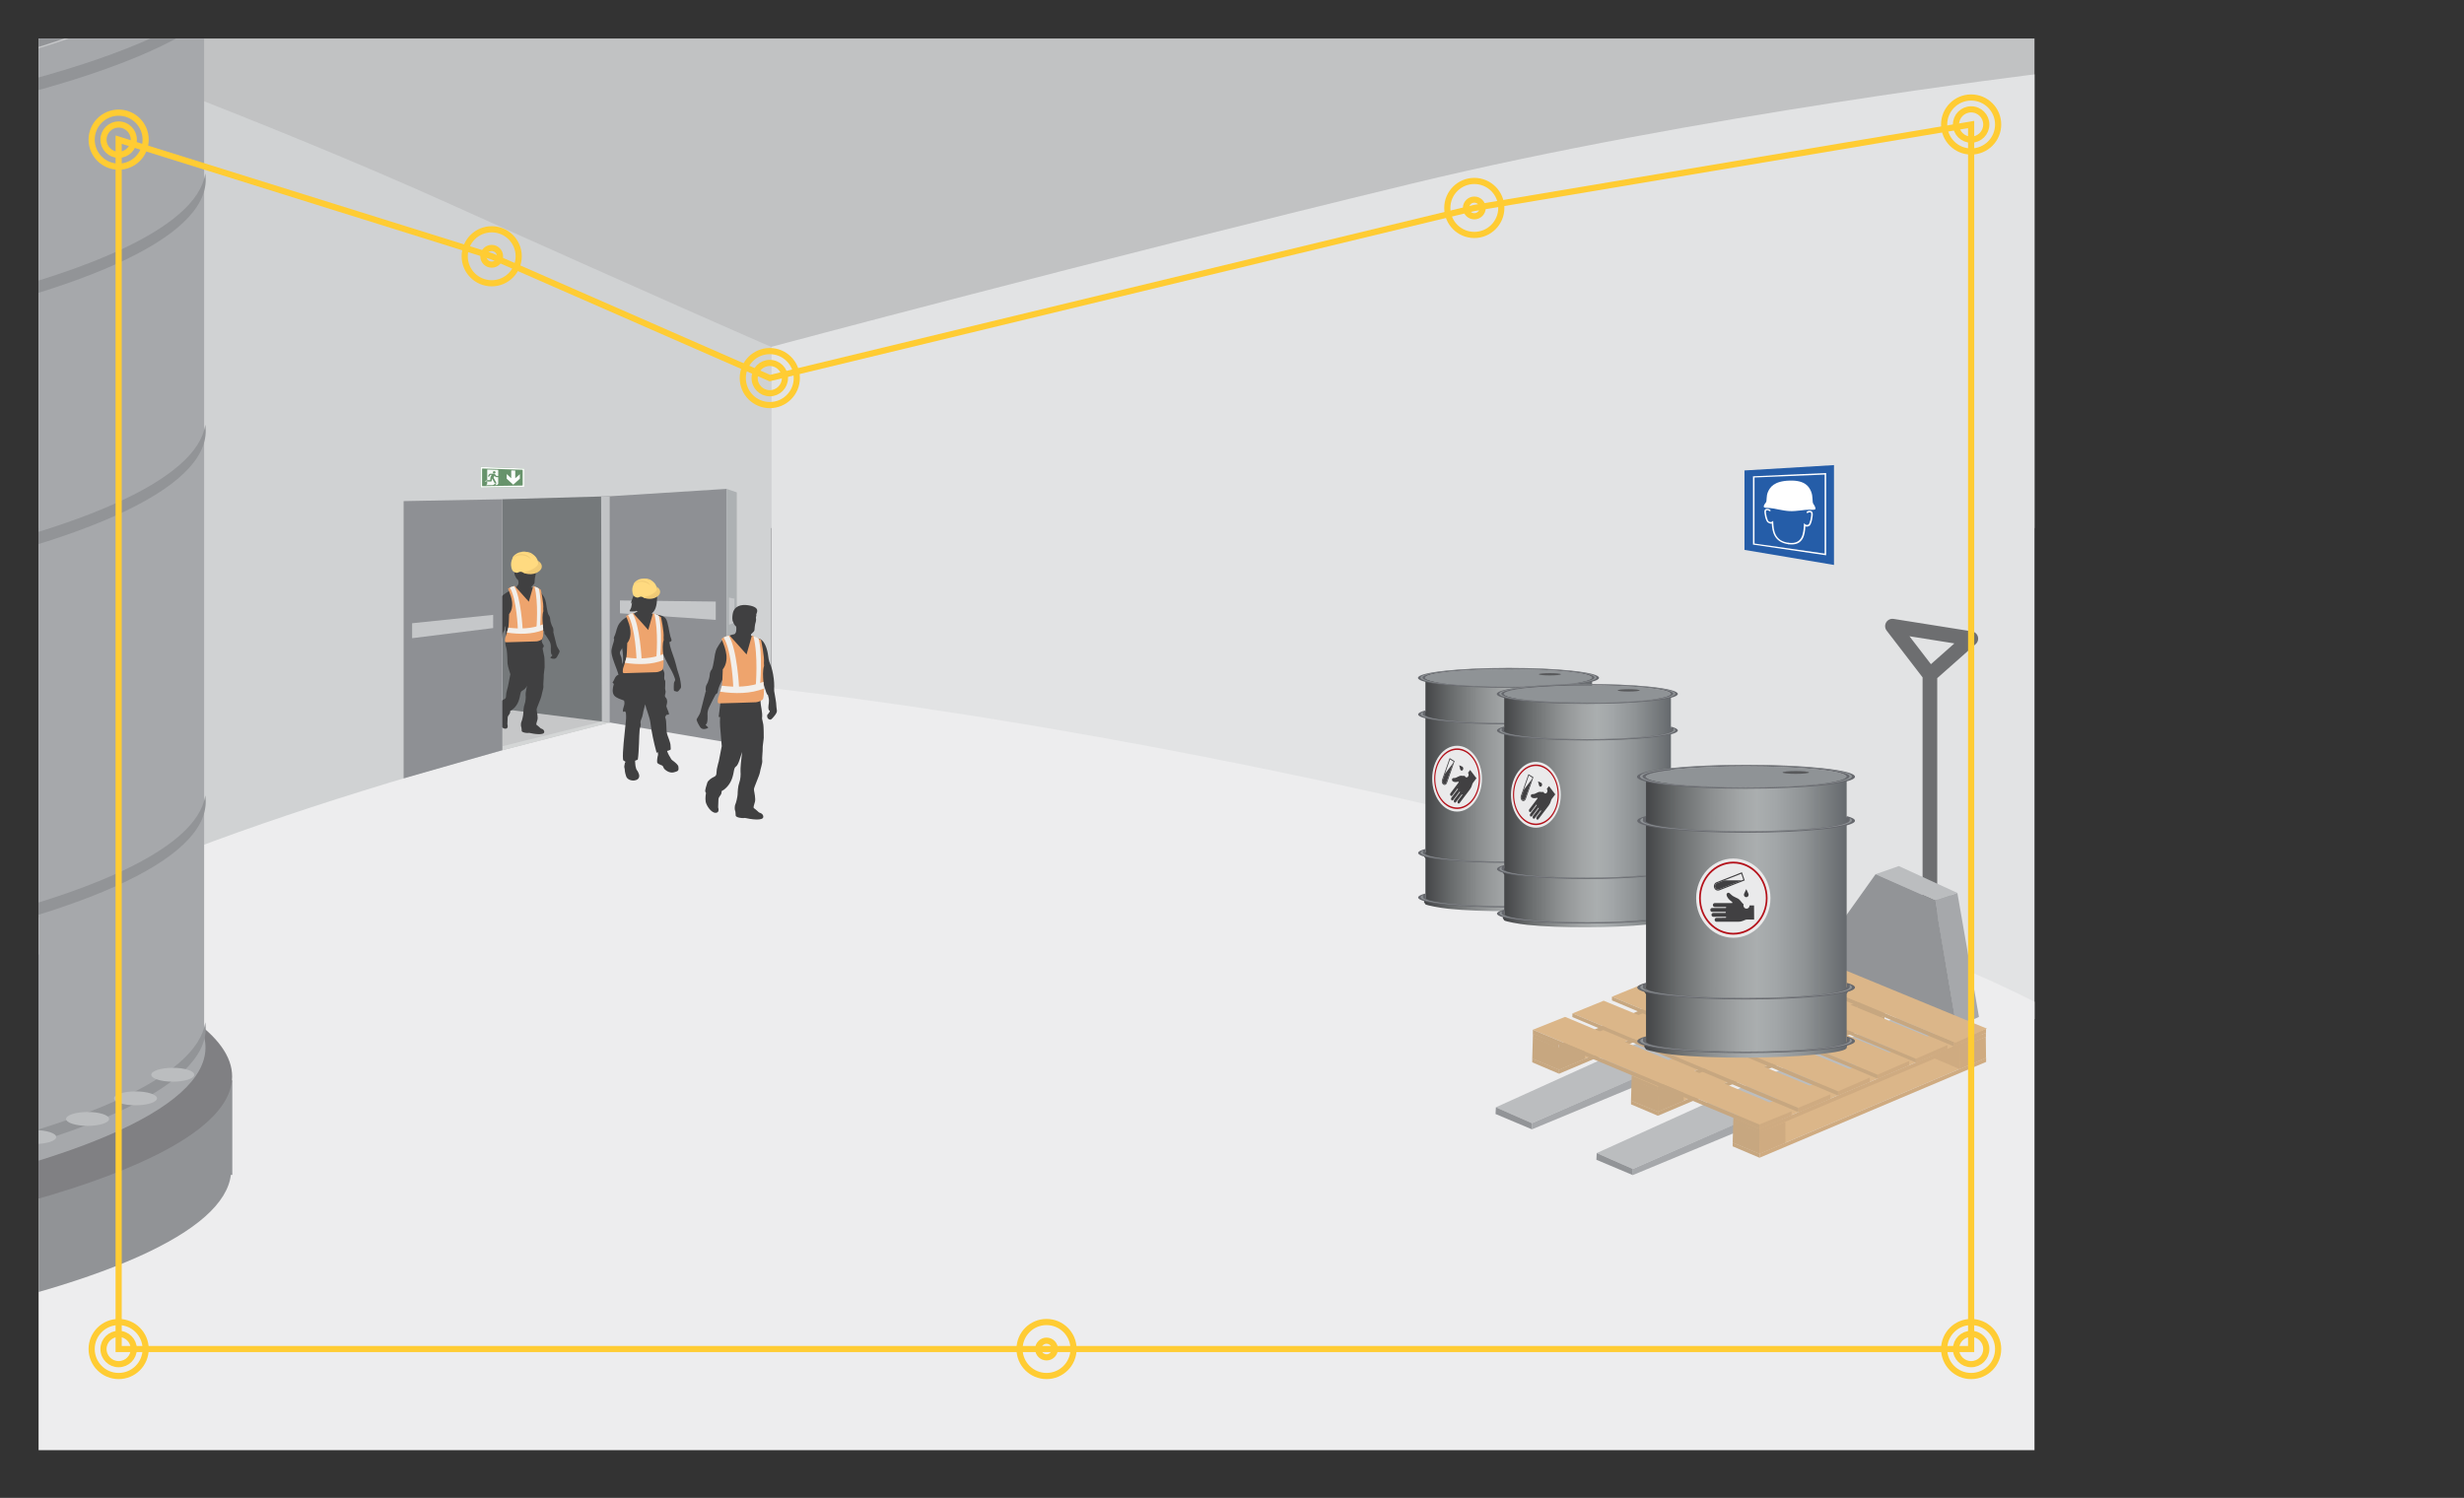 <?xml version="1.0" encoding="UTF-8"?><svg id="Layer_3" xmlns="http://www.w3.org/2000/svg" width="800" height="486.35" xmlns:xlink="http://www.w3.org/1999/xlink" viewBox="0 0 800 486.35"><rect x="0" y="0" width="800" height="486.35" fill="#333333" stroke="none"/><defs><clipPath id="clippath"><rect x="12.524" y="566.419" width="648.025" height="458.361" transform="translate(673.072 1591.198) rotate(180)" style="fill:none;"/></clipPath><clipPath id="clippath-1"><rect x="12.681" y="566.3" width="75.449" height="416.447" style="fill:none;"/></clipPath><clipPath id="clippath-2"><rect x="12.524" y="12.505" width="648.025" height="458.361" style="fill:none;"/></clipPath><linearGradient id="linear-gradient" x1="1787.855" y1="257.964" x2="1842.928" y2="257.964" gradientTransform="translate(2305.235) rotate(-180) scale(1 -1)" gradientUnits="userSpaceOnUse"><stop offset="0" stop-color="#63676b"/><stop offset=".055" stop-color="#6f7376"/><stop offset=".218" stop-color="#8f9395"/><stop offset=".354" stop-color="#a2a6a8"/><stop offset=".448" stop-color="#aaaeaf"/><stop offset=".536" stop-color="#a2a5a6"/><stop offset=".673" stop-color="#8c8f90"/><stop offset=".843" stop-color="#686b6c"/><stop offset="1" stop-color="#424345"/></linearGradient><linearGradient id="linear-gradient-2" x1="1762.266" y1="263.194" x2="1817.34" y2="263.194" xlink:href="#linear-gradient"/><linearGradient id="linear-gradient-3" x1="1705.116" y1="297.799" x2="1771.411" y2="297.799" xlink:href="#linear-gradient"/><clipPath id="clippath-3"><rect x="12.524" y="12.505" width="75.449" height="416.447" style="fill:none;"/></clipPath></defs><g style="clip-path:url(#clippath);"><g style="clip-path:url(#clippath-1);"><path d="m-596.892,490.328c154.741-28.818,405.627-28.818,560.368.001,74.568,13.887,112.83,31.933,115.532,50.129,2.905-19.563-35.357-39.298-115.532-54.229-154.741-28.818-405.627-28.818-560.368-.001-80.174,14.931-118.434,34.666-115.529,54.229,2.701-18.195,40.962-36.242,115.529-50.129Z" style="fill:#929497;"/><ellipse cx="-315.233" cy="532.275" rx="384.019" ry="71.516" style="fill:#c6c7c9;"/><path d="m-596.892,460.286c154.741-28.818,405.627-28.818,560.368.001,74.568,13.887,112.83,31.933,115.532,50.129,2.905-19.563-35.357-39.298-115.532-54.229-154.741-28.818-405.627-28.818-560.368-.001-80.174,14.931-118.434,34.666-115.529,54.229,2.701-18.195,40.962-36.242,115.529-50.129Z" style="fill:#929497;"/></g></g><g style="clip-path:url(#clippath-2);"><rect x="12.524" y="12.505" width="650.442" height="158.956" style="fill:#c1c2c3;"/><path d="m250.365,112.64v127.019s159.465,15.23,251.981,44.641c92.516,29.41,160.619,47.267,160.619,47.267V23.854s-112.526,13.495-204.486,35.742c-104.235,25.216-208.114,53.044-208.114,53.044Z" style="fill:#e2e3e4;"/></g><path d="m250.365,112.64v127.019s-91.923,15.23-145.253,44.641c-53.33,29.41-92.588,47.267-92.588,47.267V12.505s71.939,25.942,133.958,53.919c62.97,28.406,103.883,46.216,103.883,46.216Z" style="fill:#d0d2d3;"/><path d="m660.549,325.269c-98.346-49.798-302.383-89.736-410.183-101.815-65.889,11.554-186.325,45.691-237.842,74.575v172.837s648.025,0,648.025,0v-145.597Z" style="fill:#ededee;"/><path d="m462.804,274.633v2.106s-.497,1.262-.497,1.262l.497.758v1.94s0,10.989,0,10.989l-.497,1.148.497.806c.605.356,4.504,1.12,7.45,1.429,10.549,1.106,28.1,1.023,38.718-.083,5.34-.556,7.96-1.103,7.949-1.832l.179-.705-.179-.752v-10.989s0-1.995,0-1.995l.459-.986-.459-.976v-1.909s0-41.956,0-41.956l.307-1.105-.307-.946v-10.77s-2.75,1.487-8.09,2.044c-10.618,1.106-27.773,1.106-38.322,0-5.238-.549-7.705-1.965-7.705-1.965v10.693s-.26,1.234-.26,1.234l.26.605v41.956Z" style="fill:url(#linear-gradient);"/><path d="m470.655,218.106c10.626-1.106,27.801-1.106,38.358,0,10.561,1.106,10.505,2.899-.12,4.005-10.631,1.106-27.806,1.106-38.367,0-10.557-1.106-10.501-2.899.13-4.005Z" style="fill:#8f9396;"/><path d="m460.375,220.107c-.007.902,3.194,1.733,9.014,2.34,5.448.568,12.655.881,20.294.881,7.636,0,14.859-.312,20.339-.88,5.89-.61,9.137-1.446,9.144-2.353.007-.902-3.196-1.734-9.019-2.341-5.446-.568-12.651-.88-20.289-.88-7.635,0-14.857.312-20.334.88-5.893.61-9.142,1.446-9.149,2.354Zm10.295-1.998c5.308-.55,12.254-.825,19.189-.825,6.937,0,13.863.275,19.138.825,10.553,1.1,10.497,2.883-.12,3.982-5.31.55-12.258.825-19.194.825-6.938,0-13.866-.275-19.143-.825-10.548-1.099-10.492-2.882.13-3.982Z" style="fill:#66686d;"/><path d="m469.797,222.231c-5.557-.579-8.613-1.365-8.607-2.212.008-.853,3.112-1.644,8.741-2.227,5.356-.555,12.434-.86,19.929-.86,7.495,0,14.557.306,19.881.861,5.561.58,8.62,1.366,8.612,2.213-.006.853-3.109,1.643-8.736,2.226-5.358.555-12.437.861-19.934.861-7.497,0-14.56-.306-19.886-.861Zm.468-4.338c-5.418.561-8.407,1.316-8.413,2.126-.006.804,2.934,1.554,8.281,2.111,5.226.545,12.17.845,19.55.845,7.381,0,14.342-.3,19.6-.845,5.415-.561,8.402-1.315,8.408-2.125.006-.804-2.936-1.554-8.286-2.112-5.223-.544-12.165-.844-19.546-.844-7.379,0-14.339.3-19.595.844Z" style="fill:#8f9396;"/><path d="m462.793,290.127l.013,1.084c-.384.831,2.043,1.587,7.787,2.186,5.272.55,12.191.825,19.122.825,6.929,0,13.869-.275,19.173-.825,2.691-.279,4.7-.602,6.032-.947.101-.026.191-.052.284-.078.046-.013.096-.026.14-.039,1.065-.311,1.6-.637,1.595-.964l-.015-1.23c1.473.391,2.247.816,2.243,1.26-.007.907-3.251,1.743-9.134,2.353-5.474.568-12.69.88-20.317.88-7.63,0-14.83-.313-20.272-.881-5.813-.607-9.011-1.438-9.004-2.34.004-.453.813-.887,2.353-1.285Z" style="fill:#66686d;"/><path d="m489.715,294.398c7.487,0,14.56-.306,19.913-.861,5.62-.583,8.718-1.373,8.725-2.226.002-.22-.202-.437-.608-.647l.008.617c.005.357-.573.707-1.716,1.041,0,0-.364.102-.45.123-1.444.374-3.562.707-6.293.99-5.251.544-12.206.845-19.579.845-7.375,0-14.31-.3-19.53-.845-5.781-.603-8.615-1.407-8.19-2.325l-.008-.492c-.485.229-.732.465-.733.706-.006.848,3.047,1.633,8.599,2.213,5.32.555,12.373.861,19.862.861Z" style="fill:#8f9396;"/><path d="m462.793,275.664l.013,1.084c-.545.784,2.043,1.587,7.787,2.186,5.272.55,12.191.825,19.122.825,6.929,0,13.869-.275,19.173-.825,2.691-.279,4.7-.602,6.032-.947.101-.026.191-.052.284-.078.046-.013.096-.026.14-.039,1.065-.311,1.6-.637,1.595-.964l-.015-1.23c1.473.391,2.247.816,2.243,1.26-.007.907-3.251,1.743-9.134,2.353-5.474.568-12.69.88-20.317.88-7.63,0-14.83-.313-20.272-.881-5.813-.607-9.011-1.438-9.004-2.34.004-.453.813-.887,2.353-1.285Z" style="fill:#66686d;"/><path d="m489.715,279.935c7.489,0,14.561-.306,19.913-.861,5.62-.583,8.718-1.373,8.725-2.226.002-.22-.202-.437-.608-.647l.008.617c.005.357-.573.707-1.716,1.041l-.45.123c-1.442.373-3.561.707-6.293.99-5.251.544-12.206.844-19.579.844-7.373,0-14.309-.3-19.53-.845-5.811-.606-8.796-1.456-8.187-2.331l-.008-.487c-.488.229-.735.465-.736.707-.006.848,3.047,1.633,8.599,2.213,5.32.555,12.373.861,19.862.861Z" style="fill:#8f9396;"/><path d="m462.793,230.684l.013,1.084c-.545.784,2.043,1.587,7.787,2.186,5.272.55,12.191.825,19.122.825,6.929,0,13.869-.275,19.173-.825,2.691-.279,4.7-.602,6.032-.947.101-.026.191-.052.284-.078.046-.013.096-.026.14-.039,1.065-.311,1.6-.637,1.595-.964l-.015-1.23c1.473.391,2.247.816,2.243,1.26-.007.907-3.251,1.743-9.134,2.353-5.474.568-12.69.88-20.317.88s-14.83-.313-20.272-.881c-5.813-.607-9.011-1.438-9.004-2.34.004-.453.813-.887,2.353-1.285Z" style="fill:#66686d;"/><path d="m489.715,234.954c7.489,0,14.561-.305,19.913-.861,5.62-.583,8.718-1.373,8.725-2.226.002-.22-.202-.437-.608-.647l.008.617c.005.357-.573.707-1.716,1.041,0,0-.369.103-.45.124-1.442.373-3.561.706-6.293.99-5.251.544-12.206.845-19.579.845s-14.31-.3-19.53-.845c-5.811-.606-8.796-1.456-8.187-2.331l-.008-.487c-.488.229-.735.466-.736.707-.006.848,3.047,1.633,8.598,2.212,5.321.555,12.375.861,19.864.861Z" style="fill:#8f9396;"/><path d="m500.692,218.671c1.398-.145,3.657-.145,5.046,0,1.389.145,1.382.381-.016.527-1.399.145-3.658.145-5.048,0-1.389-.145-1.381-.381.017-.527Z" style="fill:#58595b;"/><path d="m505.738,218.749c-1.389-.145-3.648-.145-5.046,0-.607.063-.935.143-1.018.226-.109-.108.22-.221,1.018-.304,1.398-.145,3.657-.145,5.046,0,.787.082,1.109.194,1.002.301-.082-.082-.405-.161-1.002-.223Z" style="fill:#66686d; opacity:.4;"/><ellipse cx="473.079" cy="252.837" rx="8.081" ry="10.688" style="fill:#eaeaeb;"/><path d="m478.343,259.799c-2.903,3.839-7.626,3.839-10.529,0s-2.903-10.085 0-13.924,7.626-3.839,10.529-0c2.903,3.839,2.903,10.085,0,13.924Zm-10.266-13.576c-2.758,3.647-2.758,9.581-0,13.228,2.758,3.647,7.245,3.647,10.003,0,2.758-3.647,2.758-9.581,0-13.228-2.758-3.647-7.245-3.647-10.002 0Z" style="fill:#b4121b;"/><path d="m477.315,250.006l-.688.91c.261.345.261.905,0,1.25s-.684.345-.945,0c-.059-.077-.102-.167-.134-.261-.145.031-.291.05-.438.031-.345-.045-.975-.101-1.239.031-.481.243-1.122.559-1.251.587-.334.071-.751.087-.751.087-.277,0-.467.258-.443.596.016.243.149.408.333.506.214.113.495.179.702.194.196.015.496-.029.751-.079.08-.016.199-.026.301-.033.006-.001.012-.002.017-.001.024,0,.046.011.064.035.036.047.036.123,0,.171-.002.003-.004.005-.007.007h.001s-.861,1.138-.861,1.138l-1.8,2.384c-.175.231-.152.63.066.819.161.138.374.095.509-.084l1.685-2.229c.04-.052.102-.052.141,0s.041.136.001.188c-.003.004-.007.009-.011.011l.001.002-2.084,2.759c-.175.231-.151.628.068.817.159.14.374.095.508-.082l2.029-2.687.001-.002c.04-.052.104-.052.144,0,.038.05.04.134.003.186l-.003.004-1.858,2.461c-.175.231-.152.63.068.817.159.14.374.095.508-.082l1.892-2.506c.041-.054.106-.054.145-.002s.04.138-.001.192l-1.419,1.88c-.173.233-.151.628.069.819.158.138.372.093.506-.084l1.498-1.985.001.002,1.818-2.404c.75-.992.698-1.75,1.034-2.194l1.123-1.485-2.056-2.684Z" style="fill:#414042;"/><path d="m471.82,247.716l-2.23,6.345c-.15.429-.534.616-.858.418h0c-.324-.198-.466-.706-.316-1.135l.721-2.079,2.683-3.548Z" style="fill:#414042;"/><path d="m470.785,246.562l1.174.718-2.369,6.781c-.033.094-.077.177-.13.246-.186.246-.476.326-.729.172-.324-.198-.466-.706-.316-1.135l2.369-6.781m-.116-.415l-.099.284-2.369,6.781c-.204.585-.011,1.28.431,1.55.335.204.735.11.995-.234.074-.097.133-.21.177-.336l2.369-6.781.099-.284-.215-.131-1.174-.718-.215-.131h0Z" style="fill:#414042;"/><path d="m475.084,249.542h0c0,.373-.228.675-.51.675h0c-.22,0-.415-.186-.484-.462l-.322-1.278.967.425c.208.092.349.35.349.64Z" style="fill:#414042;"/><path d="m488.393,279.863v2.106s-.497,1.262-.497,1.262l.497.758v1.94s0,10.989,0,10.989l-.497,1.148.497.806c.605.356,4.504,1.12,7.45,1.429,10.549,1.106,28.1,1.023,38.718-.083,5.34-.556,7.96-1.103,7.949-1.832l.179-.705-.179-.752v-10.989s0-1.995,0-1.995l.459-.986-.459-.976v-1.909s0-41.956,0-41.956l.307-1.105-.307-.946v-10.77s-2.75,1.487-8.09,2.044c-10.618,1.106-27.773,1.106-38.322,0-5.238-.549-7.705-1.965-7.705-1.965v10.693s-.26,1.234-.26,1.234l.26.605v41.956Z" style="fill:url(#linear-gradient-2);"/><path d="m496.243,223.336c10.626-1.106,27.801-1.106,38.358,0,10.561,1.106,10.505,2.899-.12,4.005-10.631,1.106-27.806,1.106-38.367,0-10.557-1.106-10.501-2.899.13-4.005Z" style="fill:#8f9396;"/><path d="m485.964,225.337c-.007.902,3.194,1.733,9.014,2.34,5.448.568,12.655.881,20.294.881,7.636,0,14.859-.312,20.339-.88,5.89-.61,9.137-1.446,9.144-2.353.007-.902-3.196-1.734-9.019-2.341-5.446-.568-12.651-.88-20.289-.88-7.635,0-14.857.312-20.334.88-5.893.61-9.142,1.446-9.149,2.354Zm10.295-1.998c5.308-.55,12.254-.825,19.189-.825,6.937,0,13.863.275,19.138.825,10.553,1.1,10.497,2.883-.12,3.982-5.31.55-12.258.825-19.194.825-6.938,0-13.866-.275-19.143-.825-10.548-1.099-10.492-2.882.13-3.982Z" style="fill:#66686d;"/><path d="m495.385,227.461c-5.557-.579-8.613-1.365-8.607-2.212.008-.853,3.112-1.644,8.741-2.227,5.356-.555,12.434-.86,19.929-.86s14.557.306,19.881.861c5.561.58,8.62,1.366,8.612,2.213-.006.853-3.109,1.643-8.736,2.226-5.358.555-12.437.861-19.934.861-7.497,0-14.56-.306-19.886-.861Zm.468-4.338c-5.418.561-8.407,1.316-8.413,2.126-.006.804,2.934,1.554,8.281,2.111,5.226.545,12.17.845,19.55.845,7.381,0,14.342-.3,19.6-.845,5.415-.561,8.402-1.315,8.408-2.125.006-.804-2.936-1.554-8.286-2.112-5.223-.544-12.165-.844-19.546-.844-7.379,0-14.339.3-19.595.844Z" style="fill:#8f9396;"/><path d="m488.381,295.358l.013,1.084c-.384.831,2.043,1.587,7.787,2.186,5.272.55,12.191.825,19.122.825,6.929,0,13.869-.275,19.173-.825,2.691-.279,4.7-.602,6.032-.947.101-.026.191-.052.284-.078.046-.013.096-.026.14-.039,1.065-.311,1.6-.637,1.595-.964l-.015-1.23c1.473.391,2.247.816,2.243,1.26-.007.907-3.251,1.743-9.134,2.353-5.474.568-12.69.88-20.317.88-7.63,0-14.83-.313-20.272-.881-5.813-.607-9.011-1.438-9.004-2.34.004-.453.813-.887,2.353-1.285Z" style="fill:#66686d;"/><path d="m515.303,299.628c7.487,0,14.56-.306,19.913-.861,5.62-.583,8.718-1.373,8.725-2.226.002-.22-.202-.437-.608-.647l.008.617c.005.357-.573.707-1.716,1.041,0,0-.364.102-.45.123-1.444.374-3.562.707-6.293.99-5.251.544-12.206.845-19.579.845-7.375,0-14.31-.3-19.53-.845-5.781-.603-8.615-1.407-8.19-2.325l-.008-.492c-.485.229-.732.465-.733.706-.006.848,3.047,1.633,8.599,2.213,5.32.555,12.373.861,19.862.861Z" style="fill:#8f9396;"/><path d="m488.381,280.894l.013,1.084c-.545.784,2.043,1.587,7.787,2.186,5.272.55,12.191.825,19.122.825,6.929,0,13.869-.275,19.173-.825,2.691-.279,4.7-.602,6.032-.947.101-.026.191-.052.284-.078.046-.013.096-.026.14-.039,1.065-.311,1.6-.637,1.595-.964l-.015-1.23c1.473.391,2.247.816,2.243,1.26-.007.907-3.251,1.743-9.134,2.353-5.474.568-12.69.88-20.317.88-7.63,0-14.83-.313-20.272-.881-5.813-.607-9.011-1.438-9.004-2.34.004-.453.813-.887,2.353-1.285Z" style="fill:#66686d;"/><path d="m515.303,285.165c7.489,0,14.561-.306,19.913-.861,5.62-.583,8.718-1.373,8.725-2.226.002-.22-.202-.437-.608-.647l.008.617c.005.357-.573.707-1.716,1.041l-.45.123c-1.442.373-3.561.707-6.293.99-5.251.544-12.206.844-19.579.844-7.373,0-14.309-.3-19.53-.845-5.811-.606-8.796-1.456-8.187-2.331l-.008-.487c-.488.229-.735.465-.736.707-.006.848,3.047,1.633,8.599,2.213,5.32.555,12.373.861,19.862.861Z" style="fill:#8f9396;"/><path d="m488.381,235.914l.013,1.084c-.545.784,2.043,1.587,7.787,2.186,5.272.55,12.191.825,19.122.825,6.929,0,13.869-.275,19.173-.825,2.691-.279,4.7-.602,6.032-.947.101-.026.191-.052.284-.078.046-.013.096-.026.14-.039,1.065-.311,1.6-.637,1.595-.964l-.015-1.23c1.473.391,2.247.816,2.243,1.26-.007.907-3.251,1.743-9.134,2.353-5.474.568-12.69.88-20.317.88-7.63,0-14.83-.313-20.272-.881-5.813-.607-9.011-1.438-9.004-2.34.004-.453.813-.887,2.353-1.285Z" style="fill:#66686d;"/><path d="m515.303,240.185c7.489,0,14.561-.305,19.913-.861,5.62-.583,8.718-1.373,8.725-2.226.002-.22-.202-.437-.608-.647l.008.617c.005.357-.573.707-1.716,1.041,0,0-.369.103-.45.124-1.442.373-3.561.706-6.293.99-5.251.544-12.206.845-19.579.845-7.375,0-14.31-.3-19.53-.845-5.811-.606-8.796-1.456-8.187-2.331l-.008-.487c-.488.229-.735.466-.736.707-.006.848,3.047,1.633,8.598,2.212,5.321.555,12.375.861,19.864.861Z" style="fill:#8f9396;"/><path d="m526.28,223.901c1.398-.145,3.657-.145,5.046,0,1.389.145,1.382.381-.016.527-1.399.145-3.658.145-5.048,0-1.389-.145-1.381-.381.017-.527Z" style="fill:#58595b;"/><path d="m531.326,223.979c-1.389-.145-3.648-.145-5.046,0-.607.063-.935.143-1.018.226-.109-.108.22-.221,1.018-.304,1.398-.145,3.657-.145,5.046,0,.787.082,1.109.194,1.002.301-.082-.082-.405-.161-1.002-.223Z" style="fill:#66686d; opacity:.4;"/><ellipse cx="498.667" cy="258.067" rx="8.081" ry="10.688" style="fill:#eaeaeb;"/><path d="m503.932,265.029c-2.903,3.839-7.626,3.839-10.529,0-2.903-3.839-2.903-10.085 0-13.924,2.903-3.839,7.626-3.839,10.529-0,2.903,3.839,2.903,10.085,0,13.924Zm-10.266-13.576c-2.758,3.647-2.758,9.581-0,13.228,2.758,3.647,7.245,3.647,10.003,0,2.758-3.647,2.758-9.581,0-13.228-2.758-3.647-7.245-3.647-10.002 0Z" style="fill:#b4121b;"/><path d="m502.903,255.237l-.688.91c.261.345.261.905,0,1.25s-.684.345-.945,0c-.059-.077-.102-.167-.134-.261-.145.031-.291.05-.438.031-.345-.045-.975-.101-1.239.031-.481.243-1.122.559-1.251.587-.334.071-.751.087-.751.087-.277,0-.467.258-.443.596.016.243.149.408.333.506.214.113.495.179.702.194.196.015.496-.029.751-.079.08-.016.199-.026.301-.033.006-.001.012-.002.017-.001.024,0,.046.011.064.035.036.047.036.123,0,.171-.002.003-.004.005-.007.007h.001s-.861,1.138-.861,1.138l-1.8,2.384c-.175.231-.152.63.066.819.161.138.374.095.509-.084l1.685-2.229c.04-.052.102-.052.141,0s.041.136.001.188c-.003.004-.007.009-.011.011l.001.002-2.084,2.759c-.175.231-.151.628.068.817.159.14.374.095.508-.082l2.029-2.687.001-.002c.04-.052.104-.052.144,0,.038.05.04.134.003.186l-.003.004-1.858,2.461c-.175.231-.152.63.068.817.159.14.374.095.508-.082l1.892-2.506c.041-.054.106-.054.145-.002s.04.138-.001.192l-1.419,1.88c-.173.233-.151.628.069.819.158.138.372.093.506-.084l1.498-1.985.001.002,1.818-2.404c.75-.992.698-1.75,1.034-2.194l1.123-1.485-2.056-2.684Z" style="fill:#414042;"/><path d="m497.409,252.946l-2.23,6.345c-.15.429-.534.616-.858.418h0c-.324-.198-.466-.706-.316-1.135l.721-2.079,2.683-3.548Z" style="fill:#414042;"/><path d="m496.373,251.792l1.174.718-2.369,6.781c-.033.094-.077.177-.13.246-.186.246-.476.326-.729.172-.324-.198-.466-.706-.316-1.135l2.369-6.781m-.116-.415l-.099.284-2.369,6.781c-.204.585-.011,1.28.431,1.55.335.204.735.11.995-.234.074-.097.133-.21.177-.336l2.369-6.781.099-.284-.215-.131-1.174-.718-.215-.131h0Z" style="fill:#414042;"/><path d="m500.672,254.773h0c0,.373-.228.675-.51.675h0c-.22,0-.415-.186-.484-.462l-.322-1.278.967.425c.208.092.349.35.349.64Z" style="fill:#414042;"/><polyline points="626.592 304.108 626.592 219.127 614.431 203.306 639.884 207.355 626.592 219.127" style="fill:none; stroke:#6d6e70; stroke-linecap:round; stroke-linejoin:round; stroke-width:4.756px;"/><polygon points="485.68 359.536 588.099 313.126 609.787 284.223 602.42 318.857 497.385 364.691 485.68 359.536" style="fill:#bbbdbf;"/><polygon points="497.385 364.691 497.385 366.694 607.621 320.902 602.488 318.648 497.385 364.691" style="fill:#a6a8ab;"/><polygon points="485.68 359.536 485.566 361.718 497.385 366.694 497.385 364.691 485.68 359.536" style="fill:#929497;"/><polygon points="608.962 283.847 616.497 281.207 635.511 289.931 628.243 292.375 608.962 283.847" style="fill:#bbbdbf;"/><polygon points="518.421 374.397 620.84 327.987 627.977 292.57 635.16 333.718 530.125 379.551 518.421 374.397" style="fill:#bbbdbf;"/><polygon points="530.125 379.551 530.125 381.554 640.361 335.763 633.277 290.693 628.243 292.375 635.229 333.509 530.125 379.551" style="fill:#a6a8ab;"/><polygon points="642.515 330.188 635.511 289.947 628.243 292.375 635.229 333.509 642.515 330.188" style="fill:#a6a8ab;"/><polygon points="518.421 374.397 518.307 376.579 530.125 381.554 530.125 379.551 518.421 374.397" style="fill:#929497;"/><polygon points="608.962 283.847 588.099 313.126 635.229 333.509 628.243 292.375 608.962 283.847" style="fill:#929497;"/><polygon points="571.111 312.431 579.771 316.193 506.201 347.311 497.481 343.687 571.111 312.431" style="fill:#dbb689;"/><polygon points="579.771 316.193 579.771 317.517 506.201 348.639 506.201 347.311 579.771 316.193" style="fill:#c7a780;"/><polygon points="506.201 348.639 497.481 344.942 497.481 343.687 506.201 347.311 506.201 348.639" style="fill:#c7a780;"/><polygon points="506.201 347.344 506.406 340.378 497.681 336.728 497.481 343.712 506.201 347.344" style="fill:#c7a780;"/><polygon points="506.201 347.344 514.619 343.774 514.591 336.935 506.193 340.298 506.201 347.344" style="fill:#c7a780;"/><polygon points="571.137 319.832 571.348 312.805 562.623 309.147 562.42 316.142 571.137 319.832" style="fill:#cfab81;"/><polygon points="571.137 319.839 579.737 316.215 579.654 309.383 571.137 312.717 571.137 319.839" style="fill:#c7a780;"/><polygon points="579.702 308.059 579.702 309.39 506.134 340.527 506.134 339.188 579.702 308.059" style="fill:#c7a780;"/><polygon points="506.134 340.527 497.698 336.862 497.698 335.593 506.134 338.992 506.134 340.527" style="fill:#c7a780;"/><polygon points="636.188 339.7 644.847 343.465 571.282 374.587 562.554 370.963 636.188 339.7" style="fill:#dbb689;"/><polygon points="644.847 343.465 644.847 344.801 571.282 375.923 571.282 374.587 644.847 343.465" style="fill:#cfab81;"/><polygon points="571.282 375.923 562.554 372.218 562.554 370.963 571.282 374.587 571.282 375.923" style="fill:#c7a780;"/><polygon points="571.282 374.627 571.484 367.654 562.757 363.997 562.554 370.995 571.282 374.627" style="fill:#c7a780;"/><polygon points="571.282 374.627 579.695 371.057 579.67 364.218 571.271 367.567 571.282 374.627" style="fill:#cfab81;"/><polygon points="579.67 364.218 570.991 360.674 563.042 364.037 571.271 367.567 579.67 364.218" style="fill:#dbb689;"/><polygon points="636.211 347.108 636.426 340.08 627.701 336.431 627.496 343.422 636.211 347.108" style="fill:#cfab81;"/><polygon points="636.211 347.123 644.817 343.484 644.738 336.652 636.211 340.008 636.211 347.123" style="fill:#cfab81;"/><polygon points="644.745 336.666 635.933 333.111 627.701 336.431 636.211 340.008 644.745 336.666" style="fill:#dbb689;"/><polygon points="636.662 332.001 644.777 335.335 571.215 366.464 562.774 362.869 636.662 332.001" style="fill:#dbb689;"/><polygon points="644.777 335.335 644.777 336.666 571.215 367.788 571.215 366.464 644.777 335.335" style="fill:#cfab81;"/><polygon points="571.215 367.788 562.774 364.131 562.774 362.869 571.215 366.464 571.215 367.788" style="fill:#c7a780;"/><polygon points="603.178 326.065 611.836 329.817 538.268 360.956 529.543 357.329 603.178 326.065" style="fill:#dbb689;"/><polygon points="611.836 329.817 611.836 331.159 538.268 362.288 538.268 360.956 611.836 329.817" style="fill:#c7a780;"/><polygon points="538.268 362.288 529.543 358.576 529.543 357.329 538.268 360.956 538.268 362.288" style="fill:#c7a780;"/><polygon points="538.268 360.985 538.471 354.012 529.746 350.363 529.543 357.347 538.268 360.985" style="fill:#c7a780;"/><polygon points="538.268 360.985 546.681 357.423 546.656 350.577 538.258 353.94 538.268 360.985" style="fill:#c7a780;"/><polygon points="546.656 350.577 537.978 347.039 530.031 350.388 538.258 353.94 546.656 350.577" style="fill:#dbb689;"/><polygon points="603.205 333.466 603.415 326.446 594.685 322.789 594.482 329.78 603.205 333.466" style="fill:#cfab81;"/><polygon points="603.205 333.481 611.798 329.842 611.725 323.01 603.205 326.359 603.205 333.481" style="fill:#c7a780;"/><polygon points="611.737 323.025 602.922 319.476 594.685 322.789 603.205 326.359 611.737 323.025" style="fill:#dbb689;"/><polygon points="603.648 318.359 611.767 321.693 538.199 352.822 529.761 349.227 603.648 318.359" style="fill:#dbb689;"/><polygon points="611.767 321.693 611.767 323.025 538.199 354.154 538.199 352.822 611.767 321.693" style="fill:#c7a780;"/><polygon points="538.199 354.154 529.761 350.489 529.761 349.227 538.199 352.822 538.199 354.154" style="fill:#c7a780;"/><polygon points="508.15 330.18 581.634 360.956 571.215 365.125 497.676 334.366 508.15 330.18" style="fill:#dbb689;"/><polygon points="581.698 362.139 581.698 360.851 571.215 365.125 571.215 366.486 581.698 362.139" style="fill:#cfab81;"/><polygon points="497.676 334.366 497.676 335.698 571.179 366.486 571.215 365.125 497.676 334.366" style="fill:#c7a780;"/><polygon points="644.814 335.31 644.817 334.018 634.328 338.295 634.328 339.852 644.814 335.31" style="fill:#cfab81;"/><polygon points="561.301 307.812 561.301 309.013 634.326 339.754 634.328 338.295 561.301 307.812" style="fill:#c7a780;"/><polygon points="558.698 308.926 632.234 339.203 622.017 343.774 548.652 313.088 558.698 308.926" style="fill:#dbb689;"/><polygon points="632.234 340.693 632.298 339.308 622.017 343.774 622.017 345.138 632.234 340.693" style="fill:#cfab81;"/><polygon points="548.652 313.088 548.652 314.285 622.015 344.971 622.017 343.774 548.652 313.088" style="fill:#c7a780;"/><polygon points="546.25 314.111 619.786 344.398 609.57 348.962 536.22 318.246 546.25 314.111" style="fill:#dbb689;"/><polygon points="619.863 345.896 619.848 344.492 609.57 348.962 609.57 350.33 619.863 345.896" style="fill:#cfab81;"/><polygon points="536.22 318.246 536.255 319.455 609.553 350.236 609.57 348.962 536.22 318.246" style="fill:#c7a780;"/><polygon points="533.468 319.495 606.999 349.778 596.783 354.361 523.351 323.631 533.468 319.495" style="fill:#dbb689;"/><polygon points="607.083 351.317 607.066 349.876 596.783 354.361 596.783 355.721 607.083 351.317" style="fill:#cfab81;"/><polygon points="523.351 323.631 523.366 324.839 596.753 355.721 596.783 354.361 523.351 323.631" style="fill:#c7a780;"/><polygon points="520.679 324.93 594.213 355.224 583.996 359.788 510.535 329.055 520.679 324.93" style="fill:#dbb689;"/><polygon points="594.297 356.777 594.279 355.329 583.811 359.734 583.875 361.221 594.297 356.777" style="fill:#cfab81;"/><polygon points="510.535 329.055 510.5 330.238 583.875 361.105 583.811 359.719 510.535 329.055" style="fill:#c7a780;"/><polygon points="571.571 303.709 645.105 333.996 634.888 338.568 561.521 307.877 571.571 303.709" style="fill:#dbb689;"/><path d="m534.422,317.865v2.536s-.598,1.519-.598,1.519l.598.913v2.335s0,13.228,0,13.228l-.598,1.382.598.97c.728.428,5.422,1.348,8.968,1.72,12.698,1.332,33.825,1.232,46.607-.1,6.428-.67,9.582-1.327,9.569-2.205l.216-.849-.216-.905v-13.228s0-2.401,0-2.401l.553-1.187-.553-1.175v-2.297s0-50.505,0-50.505l.369-1.331-.369-1.138v-12.965s-3.31,1.79-9.738,2.46c-12.782,1.332-33.432,1.332-46.131,0-6.305-.661-9.274-2.365-9.274-2.365v12.871s-.312,1.485-.312,1.485l.312.729v50.505Z" style="fill:url(#linear-gradient-3);"/><path d="m543.873,249.82c12.791-1.331,33.466-1.331,46.173,0,12.713,1.332,12.646,3.49-.145,4.821-12.797,1.332-33.472,1.332-46.185,0-12.708-1.331-12.64-3.49.156-4.821Z" style="fill:#8f9396;"/><path d="m531.498,252.228c-.009,1.086,3.845,2.086,10.85,2.816,6.558.684,15.234,1.06,24.429,1.06,9.192,0,17.887-.376,24.484-1.059,7.09-.734,10.999-1.74,11.008-2.832.009-1.086-3.847-2.087-10.856-2.817-6.556-.683-15.229-1.06-24.423-1.06-9.191,0-17.884.376-24.478,1.059-7.094.735-11.005,1.741-11.014,2.833Zm12.392-2.405c6.389-.662,14.751-.993,23.099-.993s16.688.331,23.038.993c12.704,1.324,12.636,3.47-.145,4.794-6.392.662-14.755.993-23.105.993-8.352,0-16.691-.331-23.043-.993-12.698-1.323-12.63-3.47.156-4.794Z" style="fill:#66686d;"/><path d="m542.84,254.786c-6.689-.697-10.368-1.643-10.361-2.663.01-1.027,3.747-1.979,10.522-2.681,6.448-.668,14.967-1.036,23.99-1.036,9.023,0,17.523.368,23.932,1.036,6.695.698,10.376,1.644,10.367,2.664-.008,1.026-3.743,1.978-10.516,2.679-6.45.668-14.971,1.036-23.995,1.036-9.025,0-17.527-.368-23.938-1.036Zm.563-5.222c-6.522.675-10.12,1.584-10.127,2.559-.008.968,3.532,1.871,9.968,2.541,6.291.656,14.649,1.017,23.534,1.017,8.885,0,17.264-.361,23.593-1.016,6.519-.675,10.114-1.583,10.122-2.558.008-.968-3.534-1.871-9.974-2.542-6.287-.655-14.643-1.016-23.528-1.016-8.883,0-17.26.361-23.588,1.016Z" style="fill:#8f9396;"/><path d="m534.408,336.517l.016,1.304c-.462 1,2.459,1.91,9.373,2.631,6.346.662,14.676.993,23.019.993,8.341,0,16.695-.331,23.08-.993,3.24-.336,5.657-.725,7.261-1.14.121-.031.23-.062.342-.094.055-.016.115-.031.168-.047,1.282-.374,1.926-.767,1.92-1.16l-.018-1.48c1.773.47,2.704.983,2.7,1.516-.009,1.092-3.914,2.098-10.996,2.832-6.59.683-15.275,1.059-24.457,1.059-9.185,0-17.851-.377-24.402-1.06-6.998-.73-10.847-1.73-10.839-2.816.004-.545.979-1.068,2.833-1.547Z" style="fill:#66686d;"/><path d="m566.816,341.658c9.013,0,17.526-.368,23.971-1.036,6.766-.702,10.495-1.653,10.502-2.679.002-.265-.243-.525-.731-.779l.01.743c.006.429-.689.851-2.066,1.253,0,0-.438.122-.542.149-1.738.45-4.288.851-7.575,1.192-6.322.655-14.693,1.016-23.569,1.016-8.877,0-17.226-.361-23.509-1.017-6.959-.726-10.37-1.694-9.859-2.799l-.01-.593c-.584.276-.881.559-.882.85-.008,1.02,3.668,1.966,10.351,2.663,6.404.668,14.894,1.036,23.909,1.036Z" style="fill:#8f9396;"/><path d="m534.408,319.106l.016,1.304c-.657.944,2.459,1.91,9.373,2.631,6.346.662,14.676.993,23.019.993s16.695-.331,23.08-.993c3.24-.336,5.657-.725,7.261-1.14.121-.031.23-.062.342-.093.055-.016.115-.031.168-.047,1.282-.374,1.926-.767,1.92-1.16l-.018-1.48c1.773.47,2.704.983,2.7,1.516-.009,1.092-3.914,2.098-10.996,2.832-6.59.683-15.275,1.059-24.457,1.059-9.185,0-17.851-.377-24.402-1.06-6.998-.73-10.847-1.73-10.839-2.816.004-.545.979-1.068,2.833-1.547Z" style="fill:#66686d;"/><path d="m566.816,324.248c9.015,0,17.529-.368,23.971-1.036,6.766-.701,10.495-1.653,10.502-2.679.002-.265-.243-.525-.731-.779l.01.743c.006.429-.689.851-2.066,1.253l-.542.149c-1.736.45-4.286.851-7.575,1.192-6.322.655-14.693,1.016-23.569,1.016-8.875,0-17.224-.361-23.509-1.017-6.995-.73-10.589-1.753-9.855-2.806l-.01-.586c-.588.276-.884.56-.886.851-.008,1.02,3.668,1.966,10.351,2.663,6.404.668,14.894,1.036,23.909,1.036Z" style="fill:#8f9396;"/><path d="m534.408,264.961l.016,1.304c-.657.944,2.459,1.91,9.373,2.631,6.346.662,14.676.993,23.019.993,8.341,0,16.695-.331,23.08-.993,3.24-.336,5.657-.725,7.261-1.14.121-.031.23-.062.342-.093.055-.016.115-.031.168-.047,1.282-.374,1.926-.767,1.92-1.16l-.018-1.48c1.773.47,2.704.983,2.7,1.516-.009,1.092-3.914,2.098-10.996,2.832-6.59.683-15.275,1.059-24.457,1.059-9.185,0-17.851-.377-24.402-1.06-6.998-.73-10.847-1.73-10.839-2.816.004-.545.979-1.068,2.833-1.547Z" style="fill:#66686d;"/><path d="m566.816,270.102c9.015,0,17.529-.368,23.971-1.036,6.766-.701,10.495-1.653,10.502-2.679.002-.265-.243-.525-.731-.779l.01.743c.006.43-.689.851-2.066,1.253,0,0-.444.124-.542.149-1.736.449-4.286.85-7.575,1.191-6.322.655-14.693,1.016-23.569,1.016s-17.226-.361-23.509-1.017c-6.995-.73-10.589-1.753-9.855-2.806l-.01-.586c-.588.276-.884.56-.886.851-.008,1.02,3.668,1.966,10.349,2.663,6.406.668,14.896,1.036,23.911,1.036Z" style="fill:#8f9396;"/><path d="m580.03,250.5c1.683-.175,4.403-.175,6.074,0,1.673.175,1.664.459-.019.634-1.684.175-4.404.175-6.076,0-1.672-.175-1.663-.459.021-.634Z" style="fill:#58595b;"/><path d="m586.104,250.594c-1.672-.175-4.392-.175-6.074,0-.73.076-1.126.173-1.226.272-.131-.13.265-.266,1.226-.366,1.683-.175,4.402-.175,6.074,0,.947.099,1.335.233,1.206.363-.099-.098-.488-.194-1.206-.269Z" style="fill:#66686d; opacity:.4;"/><ellipse cx="562.765" cy="291.628" rx="12.062" ry="12.865" style="fill:#eaeaeb;"/><path d="m562.765,303.48c-6.127,0-11.113-5.317-11.113-11.852s4.985-11.852,11.113-11.852,11.113,5.317,11.113,11.852-4.985,11.852-11.113,11.852Zm0-23.112c-5.821,0-10.557,5.051-10.557,11.26s4.736,11.26,10.557,11.26,10.557-5.051,10.557-11.26-4.736-11.26-10.557-11.26Z" style="fill:#b4121b;"/><path d="m569.495,293.986h-1.452c0,.588-.447,1.064-.998,1.064s-.998-.476-.998-1.064c0-.132.025-.257.067-.374-.178-.138-.347-.285-.487-.466-.328-.426-.948-1.184-1.332-1.368-.702-.334-1.63-.786-1.789-.909-.409-.316-.862-.772-.862-.772-.293-.312-.699-.305-.943.009-.177.225-.168.515-.053.805.136.337.38.709.586.955.195.234.546.533.856.778.097.077.23.202.343.311.006.006.014.011.019.018.025.026.04.062.04.102,0,.081-.06.145-.136.145-.004,0-.009,0-.013-.001l.001.002h-1.816l-3.802.003c-.369,0-.664.365-.583.771.059.298.319.501.604.501h3.558c.083,0,.149.07.149.159s-.066.162-.149.162c-.006,0-.015,0-.021-.003v.003l-4.401.003c-.369,0-.661.365-.58.771.057.298.319.502.601.502l4.285-.003h.003c.083,0,.152.073.152.162,0,.086-.066.159-.146.162h-.006l-3.925.003c-.369,0-.664.365-.58.771.057.298.319.502.601.502l3.997-.003c.086,0,.155.073.155.162s-.068.162-.155.162l-2.998.003c-.369.003-.661.365-.58.774.057.295.319.498.601.498l3.165-.003v.003h3.837c1.583,0,2.134-.704,2.842-.704h2.37l-.029-4.599Z" style="fill:#414042;"/><path d="m565.524,285.852l-7.418,2.89c-.5.196-1.055-.077-1.239-.611h0c-.184-.534.072-1.125.573-1.322l2.421-.958h5.664Z" style="fill:#414042;"/><path d="m565.352,283.704l.667,1.933-7.913,3.105c-.11.043-.223.064-.333.064-.393,0-.762-.258-.906-.674-.184-.534.072-1.125.573-1.322l7.913-3.105m.209-.483l-.331.13-7.913,3.105c-.682.268-1.033,1.077-.782,1.805.19.551.687.921,1.237.921.155,0,.308-.029.455-.087l7.913-3.105.331-.13-.122-.353-.667-1.933-.122-.353h0Z" style="fill:#414042;"/><path d="m567.51,291.08h0c-.297.317-.779.317-1.077,0h0c-.232-.247-.289-.625-.142-.938l.681-1.45.681,1.45c.147.313.089.691-.142.938Z" style="fill:#414042;"/><polygon points="198.018 234.606 163.107 243.591 163.109 162.108 198.015 161.132 198.018 234.606" style="fill:#c6c7c8;"/><polygon points="198.018 234.606 163.208 230.235 163.109 162.108 198.015 161.132 198.018 234.606" style="fill:#75797b;"/><polygon points="163.107 242.295 163.107 243.591 198.018 234.606 195.405 234.278 163.107 242.295" style="fill:#d4d6d6;"/><polygon points="198.018 234.606 195.405 234.278 195.171 161.132 198.015 161.132 198.018 234.606" style="fill:#c1c3c5;"/><polygon points="198.018 234.606 198.015 161.132 235.918 158.739 235.918 241.018 198.018 234.606" style="fill:#8e9094;"/><polygon points="239.214 238.071 239.211 159.863 235.918 158.739 235.918 241.077 239.214 238.071" style="fill:#adb1b3;"/><polygon points="238.446 202.206 238.444 194.394 236.687 194.034 236.687 202.867 238.446 202.206" style="fill:#c5c7c9;"/><polygon points="201.286 199.132 201.284 194.963 232.386 195.327 232.386 201.279 201.286 199.132" style="fill:#c5c7c9;"/><polygon points="595.445 183.437 566.389 178.548 566.389 152.758 595.445 151.018 595.445 183.437" style="fill:#255da8;"/><path d="m581.035,156.048c5.164-.154,6.356,2.093,6.971,3.519.734,1.717.284,3.393.742,4.037.458.648.784,1.359.654,1.672-.131.312-.85.282-2.092.23-1.242-.052-4.053.558-6.275.452-2.222-.106-5.033-.928-6.275-.981-1.242-.052-1.961-.083-2.092-.367-.131-.284.196-.886.654-1.432.458-.55.008-2.055.742-3.58.616-1.293,1.808-3.395,6.971-3.549Z" style="fill:#fff;"/><path d="m580.708,176.714c-4.862-.643-5.314-4.309-5.461-6.737-.373.14-.65.016-1.19-.262-.847-.432-1.304-3.24-1.184-3.849.061-.308.261-.524.564-.607.396-.11.94.026,1.354.342.109.083.125.224.035.315-.09.09-.251.096-.36.012-.269-.205-.626-.309-.849-.248-.13.036-.208.129-.239.284-.142.722.443,3.137.908,3.374q.631.324,1.024.055l.399-.274.028.495c.133,2.4.334,6.037,4.972,6.634.141.018.256.138.256.267s-.115.218-.256.2Z" style="fill:#fff;"/><path d="m580.708,176.714c-.141-.019-.256-.138-.256-.267s.115-.218.256-.2c4.638.597,4.839-3.274,4.972-5.842l.027-.53.399.361q.394.359,1.024.108c.465-.187,1.05-2.808.908-3.635-.031-.178-.109-.29-.239-.344-.223-.091-.58-.012-.849.187-.109.08-.271.057-.36-.051-.09-.108-.074-.261.035-.342.414-.307.959-.407,1.354-.247.303.123.504.386.564.741.12.704-.337,3.808-1.184,4.147-.539.213-.817.3-1.19.082-.148,2.613-.599,6.473-5.461,5.83Z" style="fill:#fff;"/><path d="m592.91,180.306l-23.76-3.481v-22.17s23.76-1.068,23.76-1.068v26.719Zm-23.27-3.817l22.78,3.257v-25.65s-22.78.944-22.78.944v21.448Z" style="fill:#fff;"/><polygon points="156.005 151.616 156.005 158.345 170.213 158.074 170.213 152.121 156.005 151.616" style="fill:#67936b;"/><path d="m156.005,151.616l-0,6.729,14.208-.271 0-5.953-14.208-.505Zm13.698,5.894c0.0.117-.033.148-.175.15-2.142.028-4.285.062-6.427.095-2.132.032-4.263.063-6.395.1-.152.003-.182-.039-.182-.172.004-1.799.005-3.598-0-5.396-0-.132.035-.164.177-.159,4.269.138,8.538.273,12.807.403.168.005.197.046.197.176-.005,1.601-.005,3.202-0,4.803Z" style="fill:#fcfdfc;"/><path d="m160.557,154.461c.111.128.209.237.303.348.063.075.141.111.247.11.17-.003.341.006.511.002.1-.003.141.022.141.12-.001.672.002,1.345.007,2.017.001.066-.042.101-.08.148-.192.238-.441.346-.768.297-.05-.007-.103 0-.183.001.158-.136.294-.252.43-.368-.284-.054-.544-.079-.732.138-.17.197-.382.253-.654.249-.644-.011-1.289.01-1.951.019.064-.131.188-.196.274-.29.043-.047.08-.089.079-.154-.002-.177-.003-.354,0-.531.001-.082-.032-.111-.125-.105-.148.01-.298.005-.447.011-.094.004-.108-.024-.075-.103.11-.258.244-.486.587-.517.102-.009.065-.089.065-.14.003-.496.003-.993.003-1.489 0-.545.002-1.091-.002-1.637-.001-.099.024-.136.14-.132,1.098.035,2.195.067,3.293.096.109.003.148.032.147.134-.005.591-.005,1.182-.002,1.774 0.0.082-.028.115-.118.103-.005-.001-.011-.002-.016-.001-.317.047-.555-.049-.706-.315-.193-.34-.509-.455-.916-.43-.264.017-.532-.006-.799-.005-.176.001-.315.06-.403.212-.087.15-.191.291-.287.437-.094.145-.081.256.035.319.114.062.216.026.311-.113.092-.136.181-.274.273-.41.049-.073.392-.126.464-.073.049.037.008.073-.008.103-.069.13-.138.261-.215.388-.12.196-.161.408-.171.63-.007.155-.024.311-.035.466-.007.101-.046.149-.176.146-.282-.007-.565-.02-.845.021-.217.032-.374.13-.454.327-.027.067-.025.099.067.098.533-.004,1.066-.001,1.598-.01.208-.004.276-.081.296-.274.019-.178.04-.357.062-.535.005-.039-.024-.1.034-.112.057-.012.069.052.089.088.186.327.371.653.556.979.056.098.126.192.168.294.064.155.181.212.356.196.104-.009.249.038.302-.027.047-.058-.074-.151-.112-.23-.251-.52-.547-1.023-.819-1.538-.043-.082-.05-.145-.002-.227.093-.16.172-.327.264-.505Zm.329-1.086c-0-.214-.192-.396-.422-.398-.237-.003-.424.162-.428.376-.003.211.192.393.424.396.239.004.426-.161.425-.375Z" style="fill:#f7faf7;"/><path d="m165.955,155.272c.044-.089.028-.158.029-.225.001-.708.004-1.415-.003-2.123-.001-.136.044-.187.206-.178.314.016.629.024.943.025.128 0.0.16.036.159.143-.005.736-.002,1.472-.001,2.208,0,.048-.013.099.026.155.479-.431.953-.854,1.427-1.274.014.004.027.008.041.012,0,.069,0,.139,0,.208-0.0.363-.003.726.001,1.089.001.083-.031.143-.097.202-.649.583-1.298,1.172-1.94,1.774-.095.089-.139.081-.229-.001-.643-.594-1.292-1.19-1.939-1.795-.043-.041-.092-.076-.092-.141.001-.469.001-.938.037-1.426.472.448.945.892,1.433,1.347Z" style="fill:#fcfdfc;"/><path d="m206.693,191.278s-.664.964-1.027,2.21c-.18.619-.604,1.441-.744,2.016-.071.29-.093.639-.093.639,0,0,.083-.222.185-.392.061-.1.185-.182.185-.182,0,0-.126,1.296-.248,1.644s-.609,1.253-.609,1.253l.213-.138-.056.186s.638.035.938.033c.327-.002,1.012-.079,1.012-.079l.246-.157.102.167,3.302-.209-1.992-3.146-1.416-3.846Z" style="fill:#404041;"/><path d="m218.796,221.949s-.153,2.044.08,2.38l.942.268c.324-.041.666-.397.808-.66.148-.274.409-.4.463-.714.084-.479-.057-1.252-.125-1.809-.214-1.679-.707-2.617-1.108-4.094-.27-1.001-.518-2.163-.901-3.303-.66-1.964-1.41-3.715-1.635-5.521,1.186-.327.59-.994.356-1.757-.436-1.479-.75-4.865-1.546-5.927-.916-1.252-3.079-1.135-4.562-1.613,1.624-1.132,1.739-3.521,1.807-5.801-.07-.602-.145-.775.032-1.375-.527-1.58-1.768-2.853-3.516-2.798-1.296.041-2.64.765-3.403,1.783-.851,1.135-.948,3.128-.203,4.619.122.243.497.163.567.243-.041.365.089.792.517.752-.107.441-.074,1.365-.234,1.76-1.635,1.233-3.761,1.687-5.267,3.16-1.192,1.172-1.491,2.092-1.953,3.913-.208.852-.91,1.813-.505,2.056-.144,1.46-1.075,2.947-.874,4.473.315,2.35,1.722,5.005,2.266,7.107-1.185.33-1.247,1.715-1.944,2.505.129.214.354.296.433.544-.403,1.21-.602,2.779.124,3.69.71.871,2.192,1.248,3.193,1.637.508,1.47-.548,2.262-.336,3.652.364-.037.14.013.621-.15.413.351.332.723.383,1.384.097.978-.206,2.8-.275,3.709-.209,2.322-.945,8.211-.729,10.372.135.729.041.343.783.891.045.193-.188.323-.189.486-.001.329-.262,1.039-.162,1.351.169.526.157,1.069.189,1.296.081.567.168.812.392,1.567.324,1.094,1.702,1.54,2.755,1.378.854-.131,1.569-.616,1.499-1.621-.029-.416-.472-1.464-.783-1.742-.166-.148-.401-1.133-.432-1.337-.067-.435-.135-1.498-.135-1.675.336-.23.607-.161.891-.432.432-2.809.382-7.729.603-9.678.051-.593.378-1.099.356-1.757-.006-.172-.089-.309-.095-.484.023-1.032.567-1.452.769-2.79.158-1.047.499-2.109.771-3.2.273,1.506,1.487,4.157,1.702,6.077.259,2.385,1.107,6.456,1.864,9.157.107.238-.046.56.162.432.062-.038.304-.07.378-.054.073.016.111.038.054.216-.179.561.152.169-.027.729-.177.554-.32,1.619-.26,2.198.011.11.033.224.098.314.125.177.908.592,1.117.646.943.241.621.802,1.26,1.407.513.486,1.822,1.428,3.295.864.262-.1.742-.199.932-.405s.265-.362.243-.642c-.013-.169-.003-.468-.04-.682-.108-.621-.891-1.27-1.864-1.999-.517-.388-.49-.497-.81-1.053-.269-.468-.489-.737-.684-1.239-.049-.126-.09-.258-.148-.381-.04-.085-.103-.16-.128-.252-.015-.055-.033-.157-.002-.205.044-.071.293-.035.369-.084.097-.063.648-.243.729-.324.135-.135-.049-.922-.027-1.43.033-.712-.876-2.88-1.044-3.404-.565-1.883-.027-4.239-.714-5.713.214-.226.229-.645.532-.784.33.015.608-.02.754-.165-.098-.799-.722-1.862-.883-2.606.181-.798.423-1.461.13-2.304-.127-.368-.522-.598-.576-.955-.078-.402.22-.913.215-1.472.004-.322-.173-.674-.169-.972.007-.86.095-1.669.052-2.513-.605-.728-.191-1.619-.291-2.498-.1-.838-.761-1.533-.852-2.55-.033-.361.076-.741.034-1.119-.029-.443-.322-.813-.386-1.241-.163-1.019.052-2.079-.041-3.136,1.233,2.715,2.014,4.57,3.413,6.945.341.576,1.338,2.676,1.33,3.289-.024.366-.366.632-.383.984l-.022.187Zm-16.64-6.316c-.215-.63-.208-1.272-.345-1.944-.143-.633-.564-1.228-.552-1.726.014-.667.641-.964.72-1.625.243,1.507.511,3.697.178,5.295Z" style="fill:#404041;"/><path d="m213.525,192.967c-.69.596-.85.771-1.903,1.06-.457.126-1.798.484-2.945-.129-.81-.433-1.33.199-1.703.154-.803-.096-1.234-.494-1.386-.895l-.002.001c-.291-.616-.531-2.014.069-3.256.104-.214.109-.471.28-.674.354-.419.853-.809,1.575-1.122.22-.095,1.207-.264,1.568-.253s1.539-.027,2.373.576c.573.414,1.133.804,1.531,1.645 0.0 0.0.576,1.306.65,1.863.041.307.607.412-.109,1.03Z" style="fill:#ffda80;"/><path d="m205.711,189.757c1.305-1.746,4.467-1.596,5.486.347-1.216-1.168-3.512-1.892-5.486-.347Z" style="fill:#f1cb76;"/><path d="m207.617,188.078c1.396-.529,3.217-.322,4.356,1.448-1.201-1.428-2.837-1.862-4.356-1.448Z" style="fill:#f1cb76;"/><path d="m213.108,190.468c1.189.607,1.795,1.975.522,3.06-1.374,1.171-3.47,1.124-4.786.452,0,0,3.286-.74,4.216-2.156.546-.831.048-1.357.048-1.357Z" style="fill:#f1cb76;"/><path d="m215.445,207.028c.226-1.841-.833-6.643-.833-6.643-1.131-.68-1.068-.709-2.621-1.238l-1.522,5.403s-4.276-4.828-4.883-5.455c0,0-1.576.338-2.336.972l.219.444c.529,1.358,1.063,2.736,1.216,4.185s-.117,3.003-1.047,4.125l0.0.228c-.067,1.311-.065,3.858-.378,4.963s-.865,2.711-.865,2.711c0,0-.186.345-.195,1.321-.001.131.001.274.08.378.114.151.334.16.524.155,3.437-.09,6.874-.18,10.309-.314.614-.024,1.97-.507,2.108-1.038.727-2.803-.591-6.657.265-9.424l-.042-.772Z" style="fill:#eea46d;"/><path d="m215.298,212.395c-3.689,1.51-7.94,1.647-11.929,1.11l-.477,1.718c4.139.627,8.713.666,12.55-.905-.03-.651-.077-1.293-.144-1.922Z" style="fill:#f2efeb;"/><path d="m206.671,214.183s-.351-10.518-2.78-14.513c.39-.214.928-.419,1.476-.521,2.429,3.995,2.951,14.878,2.951,14.878l-1.648.157Z" style="fill:#f2efeb;"/><path d="m213.096,213.62s.78-8.823-.673-14.318c.479.143.983.306,1.475.668,1.266,4.47.432,13.551.432,13.551l-1.235.099Z" style="fill:#f2efeb;"/><path d="m229.158,224.352c-.14.562-1.629,6.291-1.768,6.923-.14.632-1.052,1.894-1.193,2.245-.14.35.491,1.543,1.052,2.455.561.912,1.472.842,2.244.56.772-.28.28-.488.28-.488,0,0-.84-.703-.631-.843.772-.14.562-3.017.562-3.367,0-.35.069-1.264.491-2.104.42-.842,1.981-4.049,2.261-4.399l-3.298-.982Z" style="fill:#404041;"/><path d="m250.601,219.889c.047.577,1.35,7.668,1.384,8.313.035.646.169,2.155.252,2.524.081.369-.203,1.045-.906,1.852-.703.808-.998,1.35-1.714.946-.716-.402-.512-1.36-.512-1.36,0,0,1.011-1.159.828-1.332-.739-.265-.378-2.11-.321-2.455.057-.346.138-1.258-.14-2.156-.277-.899-1.447-5.608-1.667-5.999l2.798-.335Z" style="fill:#404041;"/><path d="m234.772,220.403c-.899,1.349-1.657,3.449-1.657,3.916,0,.49-.377,1.085-.658,1.014-1.251.16-2.349-.172-3.298-.982-.139-.421,0-.842,0-1.262,0-.421.491-1.122.632-1.473.14-.35.63-1.755.63-2.455s.351-1.472.631-1.753c.281-.281.632-2.105.772-3.016.141-.913.352-2.876.983-3.998.63-1.123,1.683-2.666,2.246-3.086.56-.422,2.394-1.259,3.095-1.33l4.511-.87c.075.051.239.097.545.16.022.006.718.06.7.133-.345,1.386.129.915,1.11,1.405,0,0,.744.442,1.182.502,1.855.258,2.797,3.062,3.099,4.95.191,1.19.23,2.187.825,3.506.941,2.089,1.635,7.163,1.017,8.933-.326.938-.922,1.038-1.916.877-.539-.088-1.462-4.972-2.117-5.256-.142,2.498-.218,4.879-.182,7.268.028,1.882.746,3.651.496,5.62l-.025-.001c.151.71.346,1.566.433,2.043.139.759.139,3.666.139,4.289,0,.622-.415,2.835-.345,3.459.068.623-.278,3.391-.14,4.012.14.623-.624,2.838-.76,3.805-.14.97-1.938,4.844-1.938,5.468,0,.62.345,1.59.414,3.182.054,1.275-.692,2.144-.483,2.905.483.276,1.729,1.453,1.729,1.453,0,0,1.385.277,1.385,1.384,0,1.452-4.185.796-5.95.38-1.143.207-2.905-.206-3.01-.726-.103-.518,0-1.246-.206-1.659-.208-.415-.105-1.763.103-2.076.208-.312.727-2.595.727-3.219,0-.622.103-2.697.518-3.734.415-1.04.519-2.803.415-3.632-.104-.831.311-4.827.519-6.384-.415,1.141-1.14,4.203-1.971,4.723-.83.519-.519,1.764-1.35,4.048-.829,2.282-2.593,3.631-3.32,3.942,0,.83-.208,1.141-.623,1.661-.416.518-.416,1.036-.416,1.036l-.102,2.595s.622,1.766-.831,1.766-3.007-2.389-3.216-3.633c-.207-1.246.102-2.803.102-2.803l-.206-.415c-.209-.415.415-2.179.622-2.904.208-.726,1.349-1.558,2.284-1.972.934-.416.622-1.349.83-2.491.208-1.143.622-2.491.622-2.491l.967-4.942s-.259-3.331-.391-4.673c0,0-.325-2.78-.144-4.795l-.467-.014c.202-1.365.601-5.122.808-6.806" style="fill:#404041;"/><path d="m243.785,206.255c-.113-.505,1.154-.975,1.173-1.727.019-.754.236-1.94.236-1.94,0,0,.438-1.244.242-1.884-.113-.371.279-.816.098-1.103-.18-.287,1.951-2.438-2.762-3.097-2.012-.281-4.506.14-4.907,2.984-.29,2.068.175,2.467.175,2.467,0,0,.259.947.997,1.53.12,1.056-.097,1.797-.097,1.797l-.655,1.089" style="fill:#404041;"/><path d="m248.026,215.307c.256-2.084-.943-7.52-.943-7.52-1.28-.77-1.209-.802-2.968-1.401l-1.723,6.117s-4.841-5.466-5.529-6.176c0,0-1.785.382-2.644,1.1l.248.502c.599,1.537,1.203,3.097,1.377,4.738.174,1.641-.133,3.4-1.186,4.67l0.0.258c-.076,1.485-.074,4.368-.428,5.618s-.979,3.069-.979,3.069c0,0-.21.391-.221,1.495-.001.149.001.31.091.428.13.171.378.181.593.175,3.891-.102,7.782-.204,11.672-.355.696-.027,2.231-.574,2.387-1.175.823-3.174-.669-7.537.3-10.669l-.048-.874Z" style="fill:#eea46d;"/><path d="m247.859,221.383c-4.176,1.71-8.989,1.864-13.505,1.256l-.54,1.945c4.686.71,9.864.754,14.208-1.025-.034-.738-.088-1.463-.163-2.176Z" style="fill:#f2efeb;"/><path d="m238.092,223.406s-.397-11.908-3.147-16.431c.441-.243,1.05-.474,1.672-.59,2.75,4.522,3.341,16.844,3.341,16.844l-1.866.177Z" style="fill:#f2efeb;"/><path d="m245.366,222.769s.884-9.989-.761-16.21c.543.162,1.113.346,1.67.756,1.433,5.061.489,15.341.489,15.341l-1.398.112Z" style="fill:#f2efeb;"/><path d="m165.692,218.939l-.789,4.034s-.338,1.101-.508,2.034c-.169.932.086,1.694-.677,2.034-.763.338-1.695,1.016-1.864,1.609-.169.592-.679,2.032-.508,2.371l.168.339s-.253,1.27-.083,2.288c.17,1.016,1.438,2.966,2.625,2.966,1.186,0,.678-1.441.678-1.441l.083-2.119s0-.423.339-.846c.339-.424.509-.678.509-1.356.593-.255,2.034-1.355,2.71-3.218.678-1.864.425-2.88,1.102-3.304.679-.424,1.27-.763,1.609-1.695-.17,1.27-.508,2.372-.424,3.051.085.677,0,2.116-.339,2.965-.339.846-.423,2.54-.423,3.048,0,.51-.424,2.373-.593,2.628-.17.256-.254,1.356-.084,1.695.168.337.084.931.168,1.354.086.424,1.525.762,2.457.593,1.44.34,4.857.875,4.857-.31,0-.904-1.13-1.129-1.13-1.129,0,0-1.016-.961-1.411-1.186-.17-.621.439-1.331.395-2.371-.056-1.299-.338-2.091-.338-2.597,0-.509,1.467-3.672,1.581-4.463.112-.789.735-2.597.621-3.106-.112-.507.17-2.766.114-3.275-.057-.509.282-2.316.282-2.824,0-.508,0-2.882-.114-3.501-.113-.622-.452-2.034-.508-2.485-.057-.453.168-.397.282-.678.113-.282.113-.452-.114-.734-.225-.283-.678-1.243-.394-1.583.281-.338.508-.62.226-.846-.284-.227-.51-.339-.34-.678.17-.339-.056-.622.226-1.016.282-.395.622-.508.622-.112,0,.394.056,1.016.282.96.226.281,1.131,1.581,1.469,2.259.339.676.395,1.412.395,1.694,0,.281-.169,2.598.452,2.711.168.113-.508.679-.508.679,0,0-.397.168.225.393.622.227,1.355.283,1.807-.451.452-.734.96-1.694.847-1.976-.114-.283-.848-1.299-.961-1.808-.112-.508-.959-3.839-1.072-4.291.112-.339,0-.678,0-1.016,0-.339-.395-.904-.509-1.186-.113-.282-.508-1.413-.508-1.977,0-.565-.282-1.185-.508-1.411-.227-.226-.509-1.695-.622-2.429-.114-.735-.284-2.316-.791-3.219-.508-.904-1.355-2.147-1.808-2.485-.451-.34-1.806-.734-2.371-.791-.113-.452,1.016-.904,1.016-1.581,0-.678.17-1.75.17-1.75,0,0,.367-1.13.177-1.702-.111-.329.232-.74.063-.996-.169-.254,1.701-2.237-2.556-2.724-1.818-.208-4.052.227-4.348,2.795-.216,1.868.211,2.218.211,2.218,0,0,.256.846.932,1.355.339.931.015,1.509.015,1.509l-.508.679s-5.592,2.88-5.676,4.236c-.086,1.354.085,1.863-.169,2.117-.253.254-.508.762-.339,1.017.171.253.171,1.016.171,1.016,0,0-.254.762-.254,1.017,0,.253.254.761,0,1.185-.256.424-.256.593-.256,1.016,0,.425.086.593-.083.932-.169.339-.254.509-.254.847,0,.339-.169,1.016-.169,1.016,0,0,0,3.727,0,4.065,0,.339-.171,1.355-.339,1.61-.169.255-.848,1.016-.762,1.695,0,0,.568,1.69,1.976,1.903,1.408.214,1.164-1.728,1.164-1.728-.109-.326-.273-.545-.164-1.033.108-.49-.163-1.251,0-1.958.164-.707.489-3.261.598-3.643.109-.38.328-.759.545-1.086.218-.326-.054-1.413.326-1.413,0,0,.162,1.196.215,2.338.055,1.141-.107,2.392-.162,3.099-.053.707.217.924.435,2.175.217,1.251.271,4.458.271,4.458.108,1.095.921,3.528.921,3.528Z" style="fill:#404041;"/><path d="m175.021,184.793c-.762.657-.938.851-2.1,1.171-.505.139-1.986.534-3.251-.142-.894-.478-1.469.22-1.88.17-.886-.106-1.362-.545-1.53-.988l-.002.001c-.322-.679-.586-2.224.076-3.595.114-.237.12-.52.309-.745.391-.463.941-.893,1.739-1.238.243-.105,1.333-.292,1.731-.28s1.699-.03,2.62.635c.632.457,1.25.888,1.691,1.817 0.0.001.636,1.442.718,2.057.045.339.67.455-.12,1.137Z" style="fill:#ffda80;"/><path d="m166.394,181.249c1.44-1.928,4.932-1.762,6.056.383-1.343-1.29-3.877-2.089-6.056-.383Z" style="fill:#f1cb76;"/><path d="m168.498,179.396c1.541-.584,3.552-.356,4.809,1.599-1.326-1.576-3.132-2.055-4.809-1.599Z" style="fill:#f1cb76;"/><path d="m174.56,182.034c1.312.67,1.982,2.181.576,3.379-1.517,1.293-3.83,1.241-5.284.499,0,0,3.628-.817,4.655-2.38.603-.918.053-1.498.053-1.498Z" style="fill:#f1cb76;"/><path d="m176.376,197.706c.212-1.729-.782-6.237-.782-6.237-1.062-.638-1.003-.665-2.461-1.162l-1.429,5.073s-4.015-4.533-4.585-5.122c0,0-1.48.317-2.193.912l.206.416c.497,1.275.998,2.569,1.142,3.93s-.11,2.82-.983,3.873l0.0.214c-.063,1.231-.061,3.623-.355,4.66s-.812,2.546-.812,2.546c0,0-.174.324-.183,1.24-.001.123.001.257.075.355.107.142.314.15.492.145,3.227-.084,6.454-.169,9.68-.295.577-.022,1.85-.476,1.98-.975.682-2.632-.555-6.251.249-8.849l-.04-.725Z" style="fill:#eea46d;"/><path d="m176.237,202.745c-3.463,1.418-7.455,1.546-11.201,1.042l-.448,1.613c3.887.589,8.181.625,11.784-.85-.028-.612-.073-1.214-.135-1.805Z" style="fill:#f2efeb;"/><path d="m168.137,204.423s-.329-9.877-2.61-13.627c.366-.201.871-.393,1.386-.49,2.281,3.751,2.771,13.97,2.771,13.97l-1.548.147Z" style="fill:#f2efeb;"/><path d="m174.169,203.895s.733-8.284-.632-13.444c.45.135.923.287,1.385.627,1.188,4.197.406,12.724.406,12.724l-1.159.093Z" style="fill:#f2efeb;"/><g style="clip-path:url(#clippath-3);"><path d="m-708.803,381.006c-.066-.768-.064-1.532,0-2.3v-27.892h32.3c19.079-8.202,46.29-15.906,82.289-22.61,153.178-28.526,401.526-28.526,554.702,0,35.999,6.704,63.211,14.408,82.289,22.61h32.645v30.666h-.47c-2.159,18.148-40.102,36.176-114.467,50.026-153.176,28.527-401.524,28.527-554.701.001-74.366-13.849-112.308-31.878-114.466-50.026h-.121v-.475Z" style="fill:#919396;"/><ellipse cx="-316.864" cy="349.55" rx="392.233" ry="73.046" style="fill:#808083;"/><path d="m-700.181,337.361V-23.507H66.278v360.183c4.974,19.428-31.933,39.158-111.6,53.994-149.969,27.929-393.116,27.929-543.085,0-78.731-14.662-115.707-34.103-111.773-53.309Z" style="fill:#a6a8ab;"/><ellipse cx="-315.39" cy="-21.521" rx="384.019" ry="71.516" style="fill:#c6c7c9;"/><path d="m-588.407,25.075c149.969,27.929,393.116,27.929,543.085-.001C26.946,11.616,64.028-5.874,66.647-23.508,69.462-4.548,32.38,14.578-45.322,29.049c-149.969,27.929-393.116,27.929-543.085.001-77.701-14.47-114.781-33.597-111.966-52.556,2.618,17.634,39.698,35.124,111.966,48.583Z" style="fill:#929497;"/><path d="m-597.049,6.263c154.741,28.818,405.627,28.818,560.368-.001C37.887-7.625,76.149-25.671,78.852-43.866,81.757-24.303,43.495-4.568-36.681,10.363c-154.741,28.818-405.627,28.818-560.368.001-80.174-14.931-118.434-34.666-115.529-54.229,2.701,18.195,40.962,36.242,115.529,50.129Z" style="fill:#929497;"/><path d="m-597.049,36.305c154.741,28.818,405.627,28.818,560.368-.001C37.887,22.417,76.149,4.371,78.852-13.825c2.905,19.563-35.357,39.298-115.532,54.229-154.741,28.818-405.627,28.818-560.368.001-80.174-14.931-118.434-34.666-115.529-54.229,2.701,18.195,40.962,36.242,115.529,50.129Z" style="fill:#929497;"/><path d="m-588.407,104.895c149.969,27.929,393.116,27.929,543.085-.001,72.268-13.459,109.35-30.948,111.969-48.583,2.815,18.96-34.267,38.086-111.969,52.556-149.969,27.929-393.116,27.929-543.085.001-77.701-14.47-114.781-33.597-111.966-52.556,2.618,17.634,39.698,35.124,111.966,48.583Z" style="fill:#929497;"/><path d="m-588.407,186.49c149.969,27.929,393.116,27.929,543.085-.001,72.268-13.459,109.35-30.948,111.969-48.583,2.815,18.96-34.267,38.086-111.969,52.556-149.969,27.929-393.116,27.929-543.085.001-77.701-14.47-114.781-33.597-111.966-52.556,2.618,17.634,39.698,35.124,111.966,48.583Z" style="fill:#929497;"/><path d="m-588.407,306.849c149.969,27.929,393.116,27.929,543.085-.001,72.268-13.459,109.35-30.948,111.969-48.583,2.815,18.96-34.267,38.086-111.969,52.556-149.969,27.929-393.116,27.929-543.085.001-77.701-14.47-114.781-33.597-111.966-52.556,2.618,17.634,39.698,35.124,111.966,48.583Z" style="fill:#929497;"/><path d="m-588.407,380.515c149.969,27.929,393.116,27.929,543.085-.001,72.268-13.459,109.35-30.948,111.969-48.583,2.815,18.96-34.267,38.086-111.969,52.556-149.969,27.929-393.116,27.929-543.085.001-77.701-14.47-114.781-33.597-111.966-52.556,2.618,17.634,39.698,35.124,111.966,48.583Z" style="fill:#929497;"/><ellipse cx="56.097" cy="348.968" rx="6.981" ry="2.252" style="fill:#bbbdbf;"/><ellipse cx="43.995" cy="356.63" rx="6.981" ry="2.252" style="fill:#bbbdbf;"/><ellipse cx="28.442" cy="363.315" rx="6.981" ry="2.252" style="fill:#bbbdbf;"/><ellipse cx="11.271" cy="369.197" rx="6.981" ry="2.252" style="fill:#bbbdbf;"/></g><polygon points="163.107 243.591 163.109 162.108 131.045 162.707 131.045 252.74 163.107 243.591" style="fill:#8e9094;"/><polygon points="160.119 203.934 160.121 199.645 133.81 202.361 133.81 207.217 160.119 203.934" style="fill:#c5c7c9;"/><polygon points="38.523 45.345 159.643 83.215 249.93 122.764 478.672 67.52 639.98 40.425 639.98 438.025 38.523 438.025 38.523 45.345" style="fill:none; stroke:#fc3; stroke-miterlimit:10; stroke-width:2px;"/><circle cx="639.98" cy="438.025" r="8.767" style="fill:none; stroke:#fc3; stroke-miterlimit:10; stroke-width:2px;"/><circle cx="639.98" cy="438.025" r="4.92" style="fill:none; stroke:#fc3; stroke-miterlimit:10; stroke-width:2px;"/><circle cx="38.523" cy="438.025" r="8.767" style="fill:none; stroke:#fc3; stroke-miterlimit:10; stroke-width:2px;"/><circle cx="38.523" cy="438.025" r="4.92" style="fill:none; stroke:#fc3; stroke-miterlimit:10; stroke-width:2px;"/><circle cx="38.523" cy="45.345" r="8.767" style="fill:none; stroke:#fc3; stroke-miterlimit:10; stroke-width:2px;"/><circle cx="38.523" cy="45.345" r="4.92" style="fill:none; stroke:#fc3; stroke-miterlimit:10; stroke-width:2px;"/><circle cx="639.98" cy="40.425" r="8.767" style="fill:none; stroke:#fc3; stroke-miterlimit:10; stroke-width:2px;"/><circle cx="639.98" cy="40.425" r="4.92" style="fill:none; stroke:#fc3; stroke-miterlimit:10; stroke-width:2px;"/><circle cx="249.93" cy="122.764" r="8.767" style="fill:none; stroke:#fc3; stroke-miterlimit:10; stroke-width:2px;"/><circle cx="249.93" cy="122.764" r="4.92" style="fill:none; stroke:#fc3; stroke-miterlimit:10; stroke-width:2px;"/><circle cx="478.672" cy="67.52" r="8.767" style="fill:none; stroke:#fc3; stroke-miterlimit:10; stroke-width:2px;"/><circle cx="478.672" cy="67.52" r="2.707" style="fill:none; stroke:#fc3; stroke-miterlimit:10; stroke-width:2px;"/><circle cx="159.643" cy="83.215" r="8.767" style="fill:none; stroke:#fc3; stroke-miterlimit:10; stroke-width:2px;"/><circle cx="159.643" cy="83.215" r="2.707" style="fill:none; stroke:#fc3; stroke-miterlimit:10; stroke-width:2px;"/><circle cx="339.787" cy="438.025" r="8.767" style="fill:none; stroke:#fc3; stroke-miterlimit:10; stroke-width:2px;"/><circle cx="339.787" cy="438.025" r="2.707" style="fill:none; stroke:#fc3; stroke-miterlimit:10; stroke-width:2px;"/></svg>